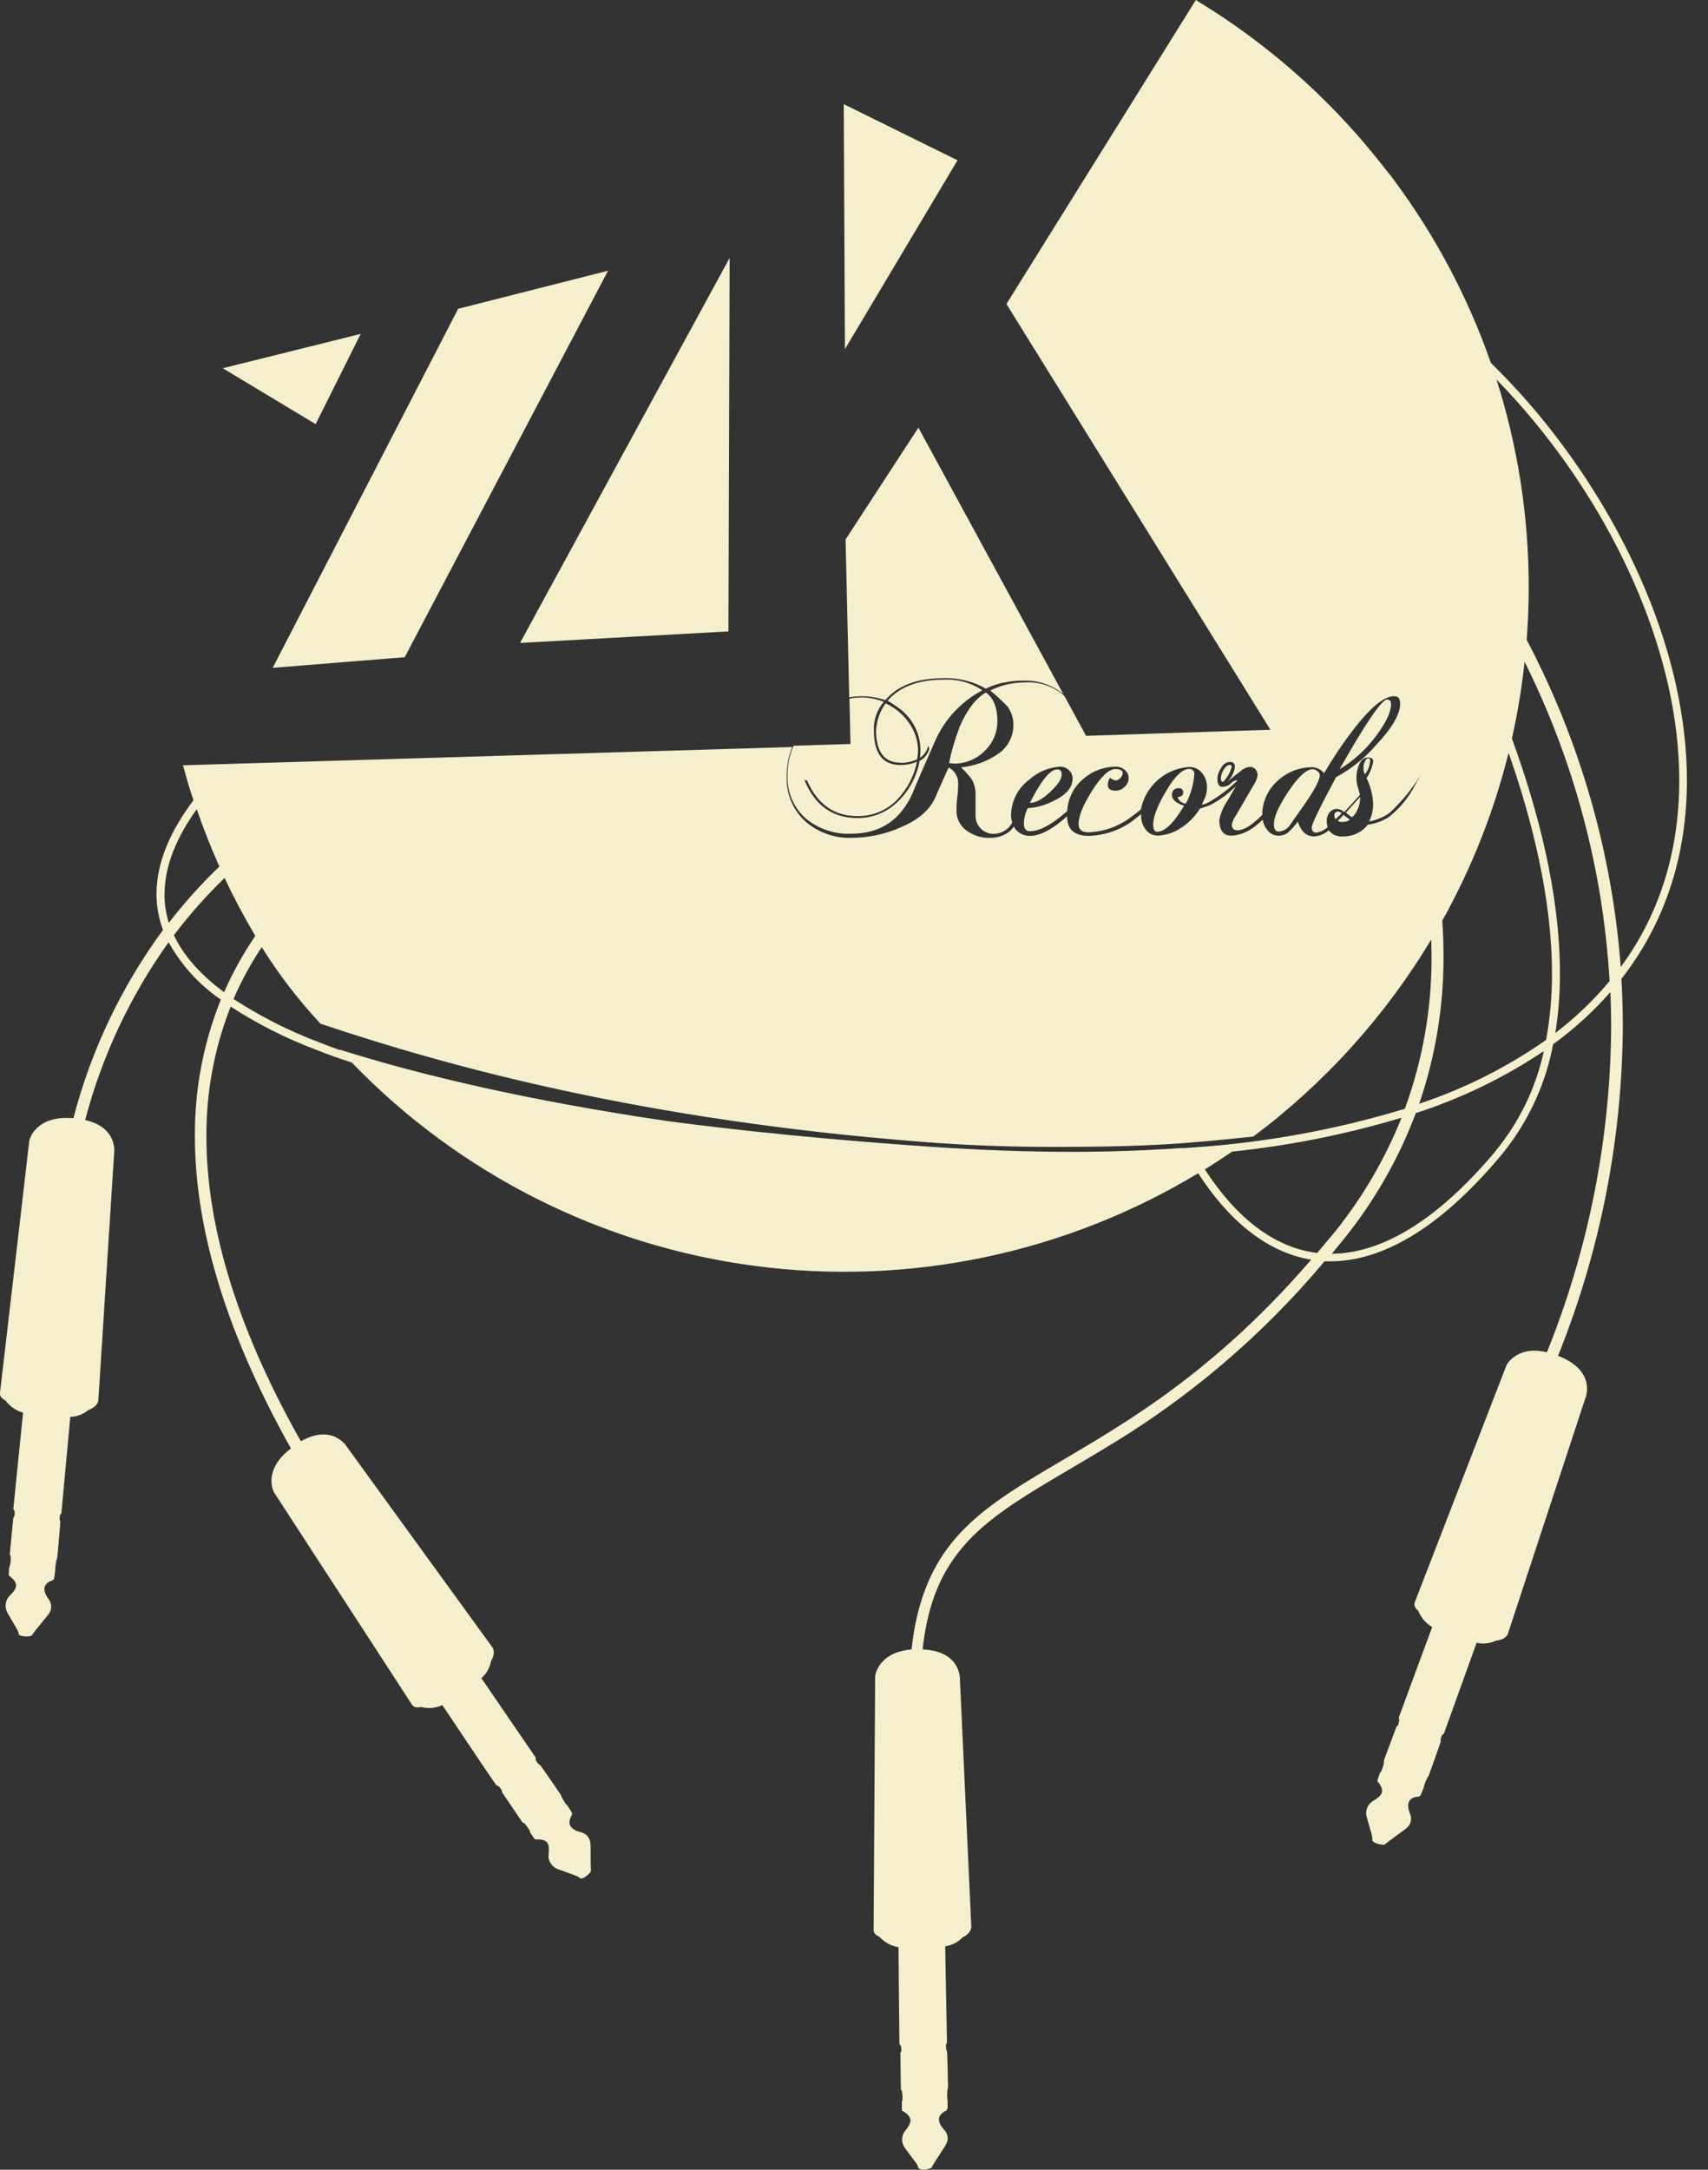 <svg width="63" height="80" viewBox="0 0 63 80" fill="none" xmlns="http://www.w3.org/2000/svg">
<rect x="0" y="0" width="63" height="80" fill="#333333" stroke="none"/>
<g clip-path="url(#clip0_1030_881)">
<path d="M29.721 30.18C30.194 30.569 30.795 30.769 31.407 30.739C32.455 30.739 33.198 30.251 33.646 29.277C33.795 28.91 34.085 28.239 34.517 27.263C34.875 26.487 35.479 25.851 36.234 25.452C35.813 25.169 35.31 25.031 34.803 25.06C33.879 25.06 33.19 25.318 32.737 25.835C32.917 25.938 33.089 26.056 33.252 26.186C33.474 26.367 33.652 26.596 33.773 26.856C33.894 27.116 33.955 27.399 33.95 27.686C33.95 27.772 33.945 27.858 33.934 27.943C34.09 27.839 34.198 27.679 34.237 27.496L34.277 27.608C34.253 27.703 34.208 27.793 34.146 27.87C34.085 27.947 34.007 28.011 33.919 28.055C33.82 28.616 33.548 29.131 33.142 29.53C32.945 29.733 32.709 29.893 32.449 30.002C32.188 30.11 31.908 30.165 31.626 30.162C30.699 30.162 30.046 29.689 29.667 28.745C29.662 28.74 29.659 28.734 29.656 28.728C29.654 28.722 29.653 28.715 29.654 28.709L29.667 28.745C29.695 28.766 29.73 28.776 29.765 28.772C30.148 29.652 30.768 30.092 31.626 30.09C31.896 30.095 32.163 30.045 32.413 29.944C32.663 29.842 32.89 29.691 33.079 29.499C33.456 29.109 33.714 28.619 33.823 28.087C33.628 28.169 33.418 28.209 33.207 28.205C32.557 28.205 32.233 27.779 32.233 26.925C32.22 26.541 32.351 26.167 32.6 25.875C32.345 25.777 32.074 25.722 31.801 25.714C31.644 25.715 31.487 25.73 31.333 25.759L31.371 27.431L29.271 27.498C29.124 27.835 29.047 28.198 29.047 28.566C29.032 28.868 29.085 29.17 29.201 29.449C29.318 29.728 29.495 29.978 29.721 30.18ZM43.437 29.389C43.457 29.456 43.497 29.515 43.551 29.558C43.606 29.6 43.672 29.625 43.741 29.629C43.918 29.295 44.024 28.929 44.053 28.552C44.053 28.418 43.988 28.351 43.86 28.351C43.609 28.351 43.323 28.633 42.998 29.192C42.689 29.716 42.535 30.12 42.535 30.404C42.535 30.58 42.584 30.668 42.687 30.668C42.962 30.668 43.294 30.348 43.676 29.709C43.383 29.613 43.229 29.486 43.229 29.318C43.224 29.284 43.227 29.249 43.237 29.216C43.248 29.183 43.266 29.153 43.29 29.129C43.314 29.104 43.343 29.085 43.376 29.074C43.408 29.062 43.443 29.058 43.477 29.063C43.5 29.06 43.523 29.062 43.545 29.069C43.566 29.077 43.586 29.089 43.602 29.105C43.618 29.122 43.63 29.141 43.637 29.163C43.644 29.185 43.646 29.208 43.643 29.23C43.641 29.325 43.569 29.374 43.437 29.389ZM26.868 23.28L26.913 9.509L19.182 23.706L26.868 23.28ZM13.304 12.312L8.217 13.577L11.643 15.638L13.304 12.312ZM37.013 25.174C37.257 25.119 37.507 25.092 37.757 25.096C38.291 25.076 38.813 25.255 39.223 25.597L33.876 15.768L31.189 19.891L31.324 25.712C31.479 25.685 31.636 25.671 31.794 25.669C32.087 25.674 32.378 25.723 32.656 25.814C33.114 25.276 33.828 25.006 34.797 25.006C35.345 24.986 35.888 25.119 36.364 25.392C36.426 25.358 36.49 25.33 36.556 25.306C36.705 25.247 36.857 25.2 37.013 25.165V25.174ZM33.207 28.129C33.419 28.128 33.628 28.085 33.823 28.002C33.85 27.892 33.863 27.779 33.863 27.666C33.859 27.372 33.782 27.085 33.639 26.829C33.419 26.433 33.077 26.119 32.665 25.933C32.453 26.228 32.331 26.578 32.313 26.941C32.321 27.727 32.62 28.12 33.211 28.12L33.207 28.129ZM35.318 5.91L31.122 3.841L31.165 12.874L35.318 5.91ZM35.379 26.851C35.219 27.269 35.094 27.7 35.005 28.138C35.09 28.138 35.153 28.154 35.195 28.154C35.403 28.156 35.61 28.116 35.802 28.036C35.994 27.956 36.169 27.839 36.315 27.69C36.466 27.55 36.586 27.379 36.668 27.19C36.749 27 36.791 26.796 36.789 26.589C36.789 26.088 36.648 25.736 36.366 25.535C35.988 25.747 35.659 26.182 35.376 26.842L35.379 26.851ZM14.928 24.232L22.428 9.982L16.9 11.385L10.058 24.624L14.928 24.232ZM47.586 30.412C47.586 30.412 47.734 30.206 48.009 29.812C48.457 29.186 48.681 28.774 48.681 28.584C48.678 28.552 48.669 28.522 48.652 28.495C48.636 28.468 48.614 28.445 48.587 28.429C48.543 28.388 48.485 28.364 48.425 28.362C48.186 28.362 47.884 28.637 47.516 29.192C47.149 29.748 46.988 30.124 46.988 30.39C46.988 30.569 47.048 30.661 47.165 30.661C47.25 30.656 47.332 30.631 47.406 30.588C47.479 30.545 47.541 30.485 47.586 30.412ZM49.563 30.043C49.48 30.13 49.411 30.204 49.339 30.267C49.379 30.287 49.421 30.3 49.464 30.307C49.641 30.307 49.746 30.276 49.785 30.213C49.705 30.165 49.63 30.108 49.561 30.045L49.563 30.043ZM39.16 28.552C39.16 28.429 39.104 28.369 38.992 28.369C38.737 28.369 38.402 28.781 37.987 29.604C38.211 29.604 38.453 29.468 38.746 29.19C39.039 28.913 39.16 28.716 39.16 28.552ZM59.806 36.092C61.499 33.925 62.224 31.391 62.222 28.776C62.222 24.104 59.936 19.151 56.799 15.345C56.231 14.66 55.628 14.005 54.992 13.382C54.148 10.963 52.94 8.686 51.41 6.63L51.303 6.487L51.092 6.225C49.312 3.923 47.151 1.943 44.702 0.372C44.678 0.36 44.656 0.347 44.635 0.331L44.109 0L37.123 11.208L46.86 26.907L40.06 27.131L39.259 25.658C39.055 25.478 38.816 25.342 38.558 25.257C38.3 25.172 38.027 25.14 37.757 25.163C37.329 25.168 36.908 25.269 36.525 25.459C36.745 25.642 36.956 25.836 37.157 26.041C37.3 26.235 37.379 26.47 37.38 26.712C37.383 26.913 37.339 27.113 37.252 27.294C37.164 27.475 37.034 27.633 36.874 27.755C36.456 28.06 35.963 28.245 35.448 28.293C35.596 28.428 35.729 28.578 35.847 28.74C35.944 28.918 35.991 29.119 35.983 29.322V30.056C35.98 30.148 35.995 30.239 36.029 30.324C36.062 30.409 36.112 30.486 36.176 30.551C36.238 30.614 36.313 30.664 36.395 30.697C36.478 30.73 36.566 30.746 36.655 30.744C36.796 30.744 36.935 30.705 37.056 30.631C37.176 30.557 37.274 30.451 37.338 30.325C37.308 30.242 37.293 30.154 37.293 30.066C37.295 29.809 37.356 29.556 37.473 29.327C37.589 29.098 37.758 28.899 37.965 28.747C38.279 28.461 38.682 28.291 39.107 28.268C39.166 28.267 39.224 28.278 39.279 28.3C39.334 28.322 39.385 28.354 39.427 28.395C39.47 28.435 39.505 28.483 39.529 28.537C39.552 28.59 39.564 28.648 39.563 28.707C39.563 29.04 39.319 29.318 38.836 29.542C38.548 29.691 38.232 29.778 37.909 29.797C37.821 29.97 37.772 30.16 37.766 30.354C37.766 30.549 37.837 30.648 37.989 30.648C38.34 30.648 38.788 30.41 39.333 29.933C39.342 29.923 39.353 29.913 39.364 29.904C39.376 29.676 39.435 29.452 39.538 29.247C39.641 29.043 39.785 28.862 39.962 28.716C40.292 28.428 40.715 28.269 41.153 28.268C41.278 28.265 41.398 28.31 41.491 28.393C41.535 28.428 41.57 28.472 41.595 28.523C41.619 28.573 41.632 28.628 41.632 28.684C41.632 28.746 41.618 28.807 41.593 28.863C41.567 28.919 41.53 28.97 41.484 29.011C41.442 29.056 41.39 29.092 41.333 29.116C41.276 29.141 41.215 29.154 41.153 29.154C40.961 29.154 40.864 29.085 40.864 28.946C40.86 28.849 40.888 28.754 40.945 28.675C41.006 28.733 41.085 28.77 41.169 28.778C41.23 28.762 41.285 28.73 41.328 28.684C41.371 28.639 41.402 28.582 41.415 28.521C41.415 28.411 41.325 28.355 41.144 28.355C40.905 28.355 40.614 28.628 40.273 29.17C39.933 29.712 39.785 30.095 39.785 30.392C39.785 30.589 39.906 30.688 40.145 30.688C40.729 30.666 41.291 30.461 41.751 30.101C41.865 30.023 41.975 29.936 42.082 29.846C42.164 29.423 42.385 29.039 42.709 28.756C43.033 28.472 43.443 28.304 43.873 28.279C43.963 28.278 44.051 28.298 44.131 28.337C44.212 28.376 44.282 28.433 44.337 28.503C44.461 28.652 44.526 28.842 44.521 29.036C44.521 29.162 44.496 29.288 44.449 29.405C44.426 29.457 44.386 29.548 44.328 29.676C44.411 29.656 44.492 29.627 44.568 29.589C44.951 29.37 45.306 29.105 45.624 28.801C45.624 28.778 45.613 28.765 45.597 28.765C45.52 28.788 45.45 28.831 45.394 28.89C45.312 28.965 45.205 29.009 45.094 29.013C44.966 29.013 44.904 28.913 44.904 28.709C44.911 28.567 44.959 28.43 45.042 28.315C45.071 28.253 45.115 28.201 45.17 28.161C45.226 28.122 45.291 28.098 45.358 28.091C45.486 28.091 45.55 28.154 45.55 28.275C45.522 28.485 45.423 28.679 45.271 28.825C45.441 28.682 45.606 28.55 45.766 28.427C45.86 28.34 45.98 28.286 46.108 28.275C46.146 28.274 46.184 28.282 46.219 28.298C46.254 28.314 46.285 28.337 46.31 28.366C46.362 28.429 46.39 28.509 46.388 28.59C46.36 28.731 46.302 28.864 46.22 28.982L45.591 30.061C45.52 30.16 45.469 30.27 45.439 30.388C45.433 30.417 45.434 30.447 45.442 30.476C45.45 30.505 45.465 30.531 45.485 30.553C45.505 30.575 45.531 30.592 45.559 30.602C45.587 30.612 45.617 30.616 45.647 30.612C45.886 30.612 46.189 30.422 46.558 30.043C46.559 29.807 46.609 29.573 46.707 29.357C46.804 29.142 46.946 28.949 47.122 28.792C47.477 28.461 47.947 28.28 48.432 28.288C48.511 28.296 48.589 28.32 48.658 28.359C48.728 28.397 48.79 28.449 48.84 28.512C49.175 27.933 49.549 27.379 49.959 26.851C50.573 26.063 51.059 25.669 51.421 25.669C51.576 25.669 51.645 25.761 51.645 25.947C51.645 26.336 51.347 26.847 50.749 27.48C50.335 27.957 49.837 28.355 49.281 28.655C48.684 29.767 48.385 30.382 48.385 30.5C48.385 30.632 48.441 30.699 48.553 30.699C48.71 30.675 48.855 30.605 48.972 30.497C48.948 30.425 48.936 30.35 48.936 30.274C48.932 30.157 48.971 30.043 49.043 29.951C49.077 29.91 49.119 29.878 49.166 29.856C49.214 29.834 49.266 29.823 49.319 29.824C49.417 29.833 49.509 29.875 49.581 29.942C49.728 29.786 49.91 29.589 50.158 29.313C50.158 29.255 50.129 29.188 50.107 29.11C50.063 28.976 50.037 28.838 50.031 28.698C50.03 28.534 50.059 28.372 50.118 28.219C50.197 28.026 50.308 27.932 50.454 27.932C50.599 27.932 50.653 27.979 50.653 28.075C50.615 28.295 50.53 28.504 50.405 28.689C50.539 28.961 50.621 29.257 50.644 29.56C50.662 29.811 50.613 30.062 50.501 30.287C50.771 30.239 51.027 30.133 51.251 29.976C51.691 29.568 52.074 29.104 52.391 28.595L52.187 28.962C51.953 29.412 51.627 29.808 51.229 30.124C50.995 30.274 50.73 30.37 50.454 30.406C50.348 30.542 50.212 30.652 50.057 30.727C49.901 30.802 49.731 30.84 49.558 30.838C49.455 30.851 49.351 30.838 49.254 30.799C49.158 30.759 49.074 30.696 49.01 30.614C48.871 30.737 48.697 30.816 48.513 30.838C48.372 30.848 48.233 30.807 48.121 30.721C48.003 30.602 47.918 30.455 47.872 30.294C47.763 30.441 47.64 30.577 47.505 30.701C47.402 30.778 47.276 30.817 47.147 30.813C47.065 30.811 46.985 30.79 46.914 30.751C46.842 30.712 46.781 30.657 46.735 30.589C46.651 30.482 46.596 30.356 46.574 30.222C46.178 30.612 45.786 30.809 45.396 30.809C45.121 30.809 44.98 30.614 44.973 30.227C45.031 29.957 45.144 29.702 45.304 29.477C45.434 29.257 45.526 29.094 45.58 28.986C45.301 29.272 44.977 29.51 44.621 29.692C44.543 29.723 44.422 29.763 44.263 29.81C44.093 30.088 43.863 30.326 43.591 30.506C43.329 30.692 43.017 30.797 42.696 30.809C42.607 30.809 42.52 30.788 42.441 30.746C42.363 30.704 42.297 30.643 42.248 30.569C42.143 30.426 42.087 30.252 42.089 30.074C42.089 30.054 42.089 30.034 42.089 30.014C41.999 30.088 41.908 30.16 41.814 30.238C41.337 30.599 40.759 30.803 40.161 30.82C39.628 30.82 39.362 30.583 39.362 30.11C39.362 30.11 39.362 30.11 39.362 30.095C38.822 30.576 38.365 30.82 37.994 30.82C37.901 30.822 37.809 30.805 37.723 30.77C37.637 30.735 37.559 30.683 37.495 30.616C37.455 30.573 37.42 30.526 37.392 30.475C37.346 30.548 37.288 30.613 37.221 30.668C37.011 30.826 36.752 30.905 36.489 30.892C36.196 30.896 35.908 30.807 35.67 30.636C35.549 30.556 35.45 30.446 35.383 30.318C35.315 30.19 35.279 30.047 35.28 29.902C35.28 29.783 35.28 29.607 35.312 29.369C35.343 29.132 35.343 28.955 35.343 28.839C35.336 28.726 35.301 28.616 35.239 28.521C35.177 28.426 35.092 28.349 34.991 28.297C34.894 28.503 34.732 28.867 34.505 29.389C34.303 29.864 33.861 30.242 33.18 30.524C32.625 30.763 32.027 30.888 31.422 30.892C30.786 30.916 30.165 30.694 29.689 30.271C29.464 30.059 29.287 29.801 29.171 29.514C29.055 29.226 29.003 28.918 29.018 28.608C29.015 28.243 29.084 27.881 29.221 27.543L6.793 28.216H6.755V28.248L6.778 28.317C6.885 28.718 7.001 29.112 7.136 29.506C6.332 30.576 5.774 31.744 5.772 32.96C5.772 33.414 5.853 33.864 6.012 34.289C4.48 36.372 3.359 38.727 2.707 41.229C1.283 41.106 1.081 42.053 1.081 42.053C1.081 42.053 0.025 51.175 6.28224e-06 51.349C-0.025 51.524 0.143 51.6 0.204 51.638C0.363 51.855 0.591 52.013 0.851 52.086C0.851 52.086 0.504 55.486 0.497 55.584C0.49 55.683 0.497 55.663 0.513 55.67C0.558 55.701 0.54 55.869 0.528 55.916C0.514 55.928 0.503 55.943 0.495 55.96C0.488 55.977 0.485 55.996 0.486 56.014C0.486 56.014 0.367 57.225 0.363 57.279C0.358 57.333 0.363 57.324 0.39 57.355C0.402 57.477 0.395 57.6 0.369 57.72L0.347 57.765C0.347 57.765 0.322 58.004 0.322 58.031C0.322 58.058 0.322 58.11 0.36 58.116C0.797 58.448 0.522 58.658 0.309 58.891C0.251 58.971 0.216 59.066 0.208 59.165C0.201 59.263 0.221 59.362 0.266 59.45C0.266 59.45 0.58 59.992 0.622 60.062C0.657 60.122 0.68 60.188 0.692 60.256C0.723 60.312 0.84 60.335 0.938 60.337C1.037 60.339 1.162 60.337 1.198 60.265C1.283 60.127 1.619 59.741 1.789 59.52C1.853 59.44 1.888 59.341 1.888 59.239C1.888 59.137 1.853 59.038 1.789 58.958C1.393 58.414 1.896 58.286 1.943 58.266C1.96 58.256 1.973 58.242 1.983 58.226C1.993 58.209 2 58.191 2.002 58.172L2.038 57.874V57.848C2.044 57.727 2.062 57.607 2.089 57.489C2.106 57.47 2.114 57.446 2.114 57.42C2.114 57.42 2.226 56.207 2.223 56.129C2.221 56.05 2.201 56.028 2.201 56.028C2.201 56.028 2.201 55.837 2.23 55.831C2.259 55.824 2.266 55.773 2.266 55.773L2.593 52.242C2.839 52.234 3.075 52.145 3.264 51.987C3.612 51.862 3.627 51.64 3.627 51.64L4.209 42.532C4.209 42.532 4.373 41.578 3.141 41.296C3.76 38.942 4.803 36.721 6.22 34.742C6.689 35.587 7.348 36.311 8.146 36.857C7.501 38.459 7.176 40.172 7.189 41.898C7.189 45.057 8.179 48.858 10.732 53.407C9.673 54.199 10.098 55.011 10.098 55.011L15.192 62.846C15.286 62.996 15.463 62.947 15.532 62.94C15.794 63.005 16.069 62.98 16.316 62.871C16.316 62.871 18.219 65.712 18.277 65.781C18.335 65.85 18.331 65.839 18.342 65.837C18.398 65.837 18.492 65.976 18.514 66.016C18.51 66.035 18.511 66.054 18.516 66.072C18.521 66.091 18.53 66.108 18.544 66.121L19.256 67.173C19.287 67.216 19.282 67.207 19.323 67.214C19.363 67.22 19.547 67.507 19.547 67.507V67.556C19.547 67.556 19.681 67.758 19.699 67.78C19.717 67.802 19.748 67.838 19.782 67.82C20.33 67.796 20.252 68.134 20.23 68.449C20.235 68.549 20.269 68.644 20.326 68.725C20.384 68.806 20.462 68.87 20.554 68.908L21.226 69.152C21.291 69.176 21.351 69.211 21.403 69.257C21.463 69.28 21.568 69.224 21.642 69.161C21.716 69.098 21.812 69.018 21.797 68.937C21.774 68.776 21.797 68.266 21.777 67.984C21.775 67.882 21.738 67.784 21.673 67.706C21.608 67.628 21.518 67.574 21.418 67.554C20.767 67.388 21.074 66.97 21.096 66.92C21.102 66.903 21.104 66.884 21.102 66.865C21.099 66.847 21.093 66.829 21.083 66.813L20.919 66.558L20.895 66.544C20.822 66.448 20.759 66.344 20.706 66.235C20.706 66.21 20.696 66.187 20.68 66.168C20.68 66.168 19.992 65.163 19.941 65.103C19.889 65.042 19.858 65.04 19.858 65.04C19.858 65.04 19.741 64.89 19.757 64.87C19.773 64.85 19.757 64.8 19.757 64.8L17.755 61.875C17.942 61.712 18.067 61.491 18.111 61.248C18.299 60.93 18.17 60.751 18.17 60.751L12.809 53.364C12.809 53.364 12.297 52.468 11.097 53.14C8.578 48.685 7.613 44.965 7.613 41.903C7.604 40.264 7.908 38.639 8.508 37.115C9.494 37.753 10.544 38.285 11.643 38.699C12.059 38.867 12.503 39.025 12.973 39.174C16.944 43.29 22.196 45.937 27.868 46.679C33.54 47.421 39.297 46.215 44.194 43.259C45.313 44.987 46.708 46.169 48.363 46.447C44.442 50.991 40.949 52.773 38.319 54.356C36.912 55.202 35.744 55.994 34.911 57.136C34.239 58.072 33.791 59.236 33.623 60.816C32.367 60.923 32.28 61.805 32.28 61.805C32.28 61.805 32.226 70.983 32.224 71.158C32.222 71.332 32.394 71.382 32.448 71.422C32.631 71.62 32.876 71.752 33.142 71.796C33.142 71.796 33.171 75.214 33.175 75.312C33.18 75.411 33.189 75.389 33.2 75.395C33.249 75.42 33.249 75.592 33.245 75.639C33.231 75.652 33.22 75.668 33.215 75.686C33.209 75.704 33.208 75.724 33.211 75.742C33.211 75.742 33.227 76.958 33.229 77.012C33.231 77.065 33.229 77.056 33.263 77.083C33.288 77.204 33.295 77.328 33.283 77.45L33.265 77.495C33.265 77.495 33.265 77.739 33.265 77.764C33.265 77.788 33.265 77.842 33.312 77.844C33.782 78.124 33.536 78.364 33.348 78.621C33.298 78.707 33.273 78.805 33.276 78.903C33.279 79.002 33.31 79.099 33.366 79.181C33.366 79.181 33.735 79.684 33.787 79.749C33.828 79.805 33.859 79.868 33.876 79.935C33.914 79.989 34.033 79.998 34.129 79.989C34.226 79.98 34.353 79.96 34.38 79.888C34.45 79.743 34.741 79.322 34.886 79.082C34.941 78.996 34.964 78.894 34.953 78.793C34.941 78.691 34.896 78.597 34.823 78.525C34.376 78.028 34.857 77.853 34.902 77.817C34.947 77.782 34.951 77.719 34.951 77.719V77.419L34.94 77.394C34.932 77.273 34.935 77.152 34.951 77.032C34.965 77.01 34.97 76.985 34.967 76.96C34.967 76.96 34.944 75.742 34.933 75.664C34.922 75.586 34.9 75.568 34.9 75.568C34.9 75.568 34.884 75.375 34.9 75.368C34.915 75.362 34.929 75.306 34.929 75.306L34.864 71.762C35.109 71.728 35.335 71.612 35.506 71.433C35.838 71.27 35.827 71.05 35.827 71.05L35.408 61.935C35.408 61.935 35.471 60.879 34.031 60.816C34.192 59.321 34.606 58.255 35.233 57.395C36.386 55.804 38.325 54.879 40.806 53.366C43.854 51.547 46.575 49.228 48.855 46.507C48.922 46.507 48.99 46.507 49.059 46.507C50.942 46.507 53.056 45.346 55.342 42.63C56.331 41.443 57.001 40.022 57.287 38.502C58.061 37.942 58.769 37.297 59.399 36.58C59.419 37.003 59.428 37.43 59.428 37.858C59.403 41.972 58.599 46.044 57.059 49.858C55.94 49.594 55.568 50.335 55.568 50.335C55.568 50.335 52.254 58.893 52.189 59.065C52.124 59.238 52.265 59.345 52.315 59.397C52.415 59.646 52.595 59.856 52.827 59.992C52.827 59.992 51.638 63.198 51.609 63.289C51.58 63.381 51.594 63.368 51.609 63.377C51.625 63.386 51.585 63.578 51.565 63.619C51.547 63.626 51.531 63.638 51.519 63.652C51.507 63.667 51.499 63.685 51.495 63.704L51.05 64.894C51.034 64.944 51.038 64.937 51.05 64.973C51.031 65.094 50.993 65.212 50.938 65.322L50.906 65.358C50.906 65.358 50.821 65.582 50.815 65.611C50.808 65.64 50.797 65.687 50.83 65.703C51.17 66.132 50.852 66.267 50.588 66.441C50.511 66.504 50.453 66.586 50.42 66.68C50.388 66.774 50.382 66.875 50.405 66.972C50.405 66.972 50.573 67.574 50.597 67.643C50.616 67.71 50.622 67.78 50.615 67.849C50.631 67.91 50.738 67.963 50.839 67.988C50.94 68.013 51.063 68.04 51.108 67.988C51.226 67.876 51.647 67.587 51.869 67.415C51.951 67.354 52.009 67.266 52.034 67.168C52.06 67.069 52.05 66.964 52.008 66.871C51.762 66.247 52.281 66.249 52.333 66.24C52.384 66.231 52.413 66.164 52.413 66.164L52.523 65.884V65.857C52.559 65.742 52.605 65.63 52.662 65.523C52.682 65.508 52.696 65.486 52.702 65.461C52.702 65.461 53.114 64.315 53.134 64.239C53.154 64.162 53.134 64.136 53.134 64.136C53.134 64.136 53.19 63.952 53.215 63.952C53.239 63.952 53.264 63.905 53.264 63.905L54.466 60.57C54.706 60.624 54.958 60.596 55.181 60.491C55.548 60.458 55.617 60.245 55.617 60.245L58.467 51.58C58.467 51.58 58.915 50.608 57.572 50.031L57.469 49.988C59.023 46.132 59.834 42.016 59.858 37.858C59.858 37.268 59.841 36.679 59.806 36.092ZM6.07 32.958C6.07 31.897 6.542 30.831 7.257 29.835C7.504 30.556 7.783 31.261 8.092 31.95C7.42 32.595 6.796 33.289 6.227 34.025C6.119 33.681 6.065 33.323 6.066 32.962L6.07 32.958ZM8.266 36.584C7.337 35.897 6.746 35.189 6.415 34.48C6.983 33.73 7.608 33.025 8.284 32.371C8.627 33.103 9.008 33.815 9.417 34.507C8.969 35.163 8.582 35.86 8.262 36.589L8.266 36.584ZM44.006 42.308L43.647 42.333H43.589H43.522C42.264 42.42 40.936 42.469 39.523 42.469C37.896 42.469 36.16 42.406 34.315 42.281C30.639 42.028 27.41 41.706 24.578 41.33C19.509 40.582 15.514 39.646 12.527 38.699L12.547 38.722C12.272 38.623 12.003 38.523 11.748 38.422C10.649 38.007 9.598 37.474 8.614 36.833C8.904 36.166 9.252 35.526 9.655 34.921C10.284 35.931 11.011 36.877 11.824 37.746C16.575 39.34 23.756 41.307 34.071 42.106C35.699 42.234 37.3 42.288 38.847 42.288C40.837 42.288 42.226 42.25 43.549 42.156L43.858 42.131C44.619 42.073 45.374 41.995 46.227 41.907C48.866 39.934 51.096 37.466 52.791 34.641C52.791 34.845 52.803 35.048 52.803 35.252C52.813 37.172 52.479 39.079 51.818 40.882C49.276 41.654 46.655 42.132 44.006 42.308ZM48.587 46.198C46.97 46.004 45.566 44.855 44.442 43.118C44.782 42.905 45.118 42.685 45.447 42.46C47.565 42.242 49.658 41.824 51.697 41.211C51.083 42.746 50.242 44.179 49.202 45.464C48.99 45.71 48.786 45.957 48.587 46.198ZM55.154 42.456C52.915 45.12 50.873 46.216 49.124 46.227C49.261 46.064 49.399 45.896 49.536 45.724C50.678 44.318 51.586 42.737 52.223 41.041C53.896 40.502 55.485 39.732 56.945 38.753C56.652 40.114 56.036 41.383 55.149 42.456H55.154ZM57.032 38.341C55.593 39.349 54.015 40.142 52.348 40.696C52.95 38.94 53.253 37.095 53.244 35.239C53.244 34.804 53.228 34.372 53.199 33.947C54.285 32.001 55.107 29.92 55.644 27.758C56.504 30.204 57.247 33.13 57.245 35.901C57.248 36.72 57.176 37.536 57.028 38.341H57.032ZM57.368 38.093C57.484 37.364 57.541 36.628 57.538 35.89C57.538 32.899 56.699 29.779 55.767 27.232C55.977 26.297 56.133 25.352 56.235 24.4C58.066 28.072 59.132 32.078 59.37 36.174C58.775 36.887 58.102 37.531 57.364 38.093H57.368ZM56.313 23.585C56.361 22.949 56.387 22.309 56.387 21.662C56.39 19.06 55.989 16.473 55.198 13.993C55.675 14.481 56.136 14.994 56.582 15.533C59.688 19.287 61.942 24.198 61.94 28.776C61.94 31.238 61.293 33.6 59.782 35.655C59.463 31.436 58.281 27.328 56.309 23.585H56.313ZM50.087 29.822C50.138 29.697 50.166 29.564 50.17 29.43C50.171 29.413 50.171 29.397 50.17 29.381C49.946 29.627 49.782 29.812 49.646 29.96C49.714 30.026 49.789 30.084 49.87 30.133C49.968 30.05 50.041 29.943 50.082 29.822H50.087ZM49.22 30.083C49.22 30.128 49.236 30.171 49.265 30.204L49.292 30.18C49.355 30.121 49.417 30.056 49.489 29.985C49.453 29.954 49.41 29.933 49.364 29.924C49.258 29.924 49.216 29.978 49.216 30.083H49.22ZM51.309 25.967C51.309 25.85 51.26 25.792 51.164 25.792C50.967 25.792 50.382 26.649 49.408 28.364C49.949 28.036 50.419 27.603 50.79 27.09C51.135 26.616 51.309 26.242 51.309 25.967ZM45.358 28.205C45.277 28.205 45.203 28.264 45.134 28.384C45.074 28.476 45.038 28.582 45.031 28.691C45.031 28.783 45.06 28.828 45.118 28.828C45.268 28.674 45.375 28.484 45.43 28.277C45.431 28.267 45.43 28.257 45.427 28.248C45.424 28.238 45.419 28.23 45.412 28.223C45.405 28.216 45.397 28.211 45.387 28.208C45.378 28.204 45.368 28.204 45.358 28.205ZM50.445 27.966C50.414 27.966 50.38 28.002 50.346 28.073C50.312 28.143 50.293 28.219 50.293 28.297C50.289 28.385 50.306 28.472 50.342 28.552C50.458 28.408 50.527 28.233 50.541 28.049C50.541 27.981 50.51 27.961 50.445 27.961V27.966Z" fill="#F5EFCE"/>
</g>
<defs>
<clipPath id="clip0_1030_881">
<rect width="62.222" height="80" fill="white"/>
</clipPath>
</defs>
</svg>
